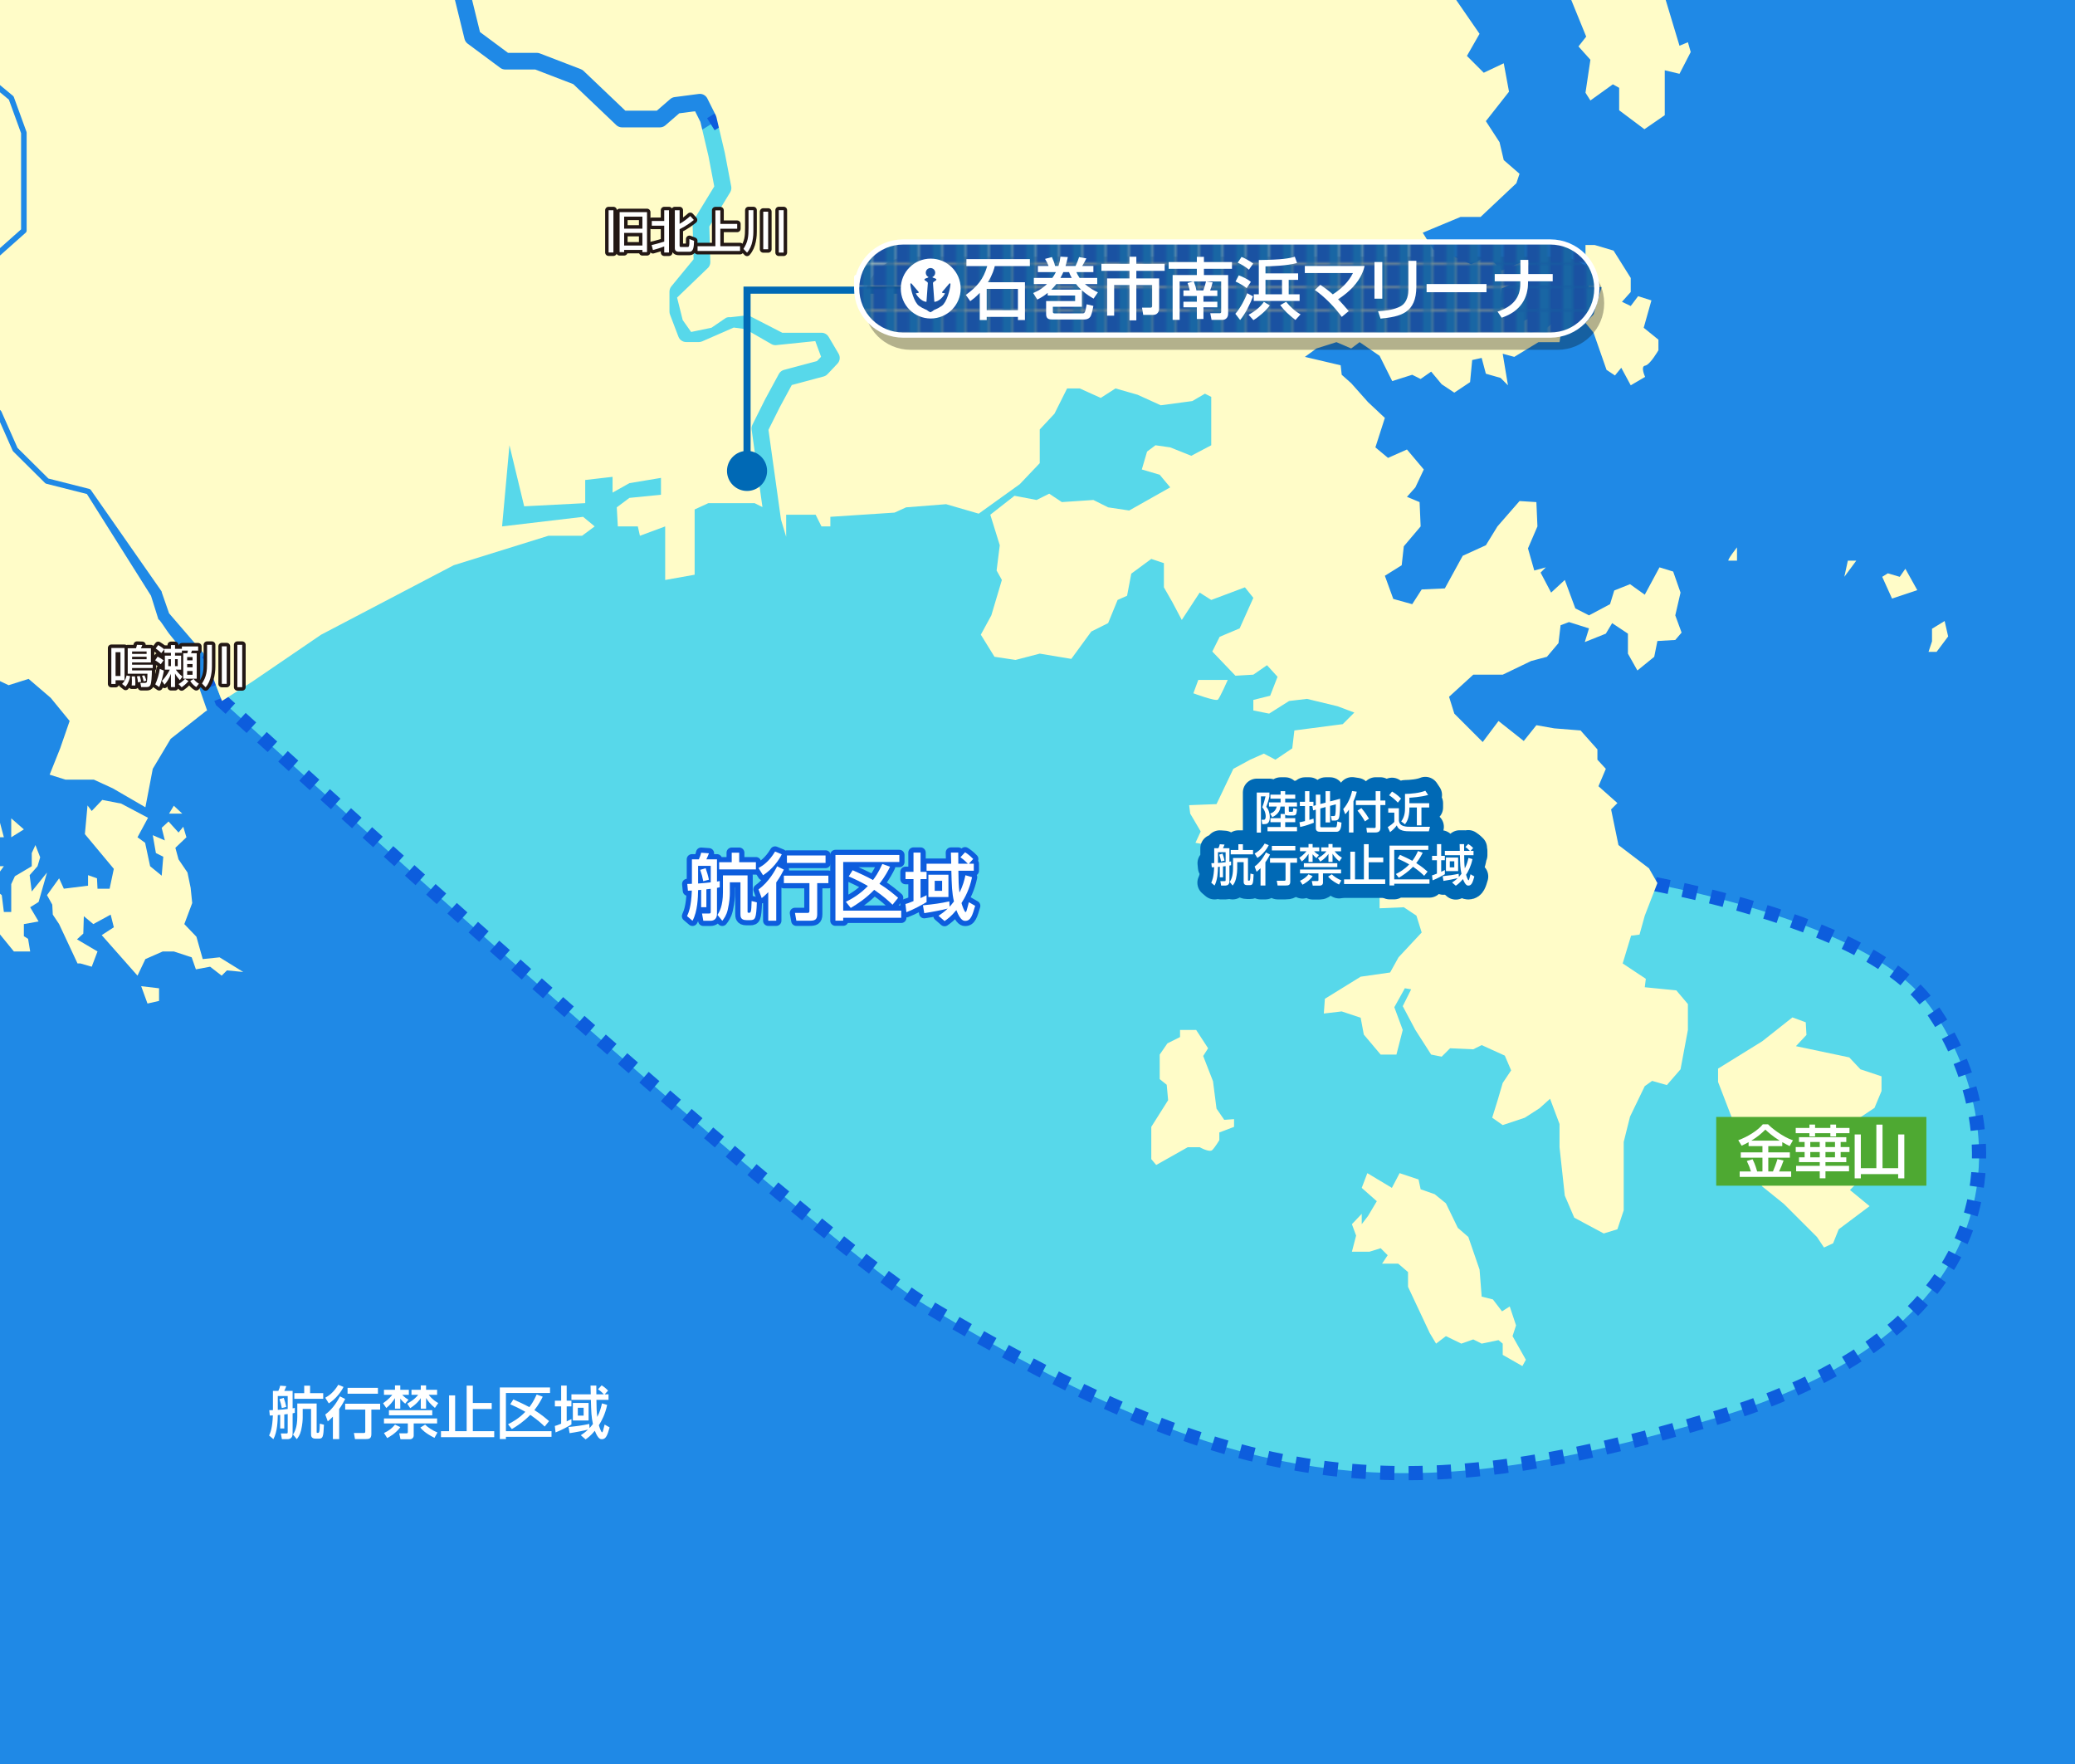 <?xml version="1.0" encoding="UTF-8"?>
<svg xmlns="http://www.w3.org/2000/svg" width="800" height="680" version="1.1" xmlns:xlink="http://www.w3.org/1999/xlink" viewBox="0 0 800 680">
  <!-- Generator: Adobe Illustrator 29.8.1, SVG Export Plug-In . SVG Version: 2.1.1 Build 2)  -->
  <defs>
    <style>
      .st0 {
        fill: #57d8ea;
        stroke-dasharray: 5.477;
        stroke-width: 5.477px;
      }

      .st0, .st1 {
        stroke: #0d5ddd;
      }

      .st2 {
        stroke: #231815;
        stroke-width: 2.664px;
      }

      .st2, .st3, .st4, .st5, .st1, .st6 {
        fill: none;
      }

      .st2, .st3, .st5, .st1 {
        stroke-linejoin: round;
      }

      .st7 {
        fill: #fff;
      }

      .st3 {
        stroke-width: 10.705px;
      }

      .st3, .st6 {
        stroke: #0069b5;
      }

      .st8 {
        fill: #1966a4;
      }

      .st9 {
        isolation: isolate;
      }

      .st5 {
        stroke: #fff;
        stroke-width: 2px;
      }

      .st1 {
        stroke-width: 4px;
      }

      .st10 {
        fill: #4ea932;
      }

      .st11 {
        fill: url(#_新規パターンスウォッチ_1);
      }

      .st12 {
        fill: #1f89e6;
      }

      .st13 {
        fill: #0069b5;
      }

      .st14 {
        fill: #1a52a2;
      }

      .st15 {
        mix-blend-mode: multiply;
        opacity: .3;
      }

      .st6 {
        stroke-width: 2.741px;
      }

      .st16 {
        fill: #fffcc8;
      }

      .st17 {
        clip-path: url(#clippath);
      }
    </style>
    <clipPath id="clippath">
      <rect class="st4" width="800" height="680"/>
    </clipPath>
    <pattern id="_新規パターンスウォッチ_1" data-name="新規パターンスウォッチ 1" x="0" y="0" width="8.528" height="8.528" patternTransform="translate(156.746 228.149)" patternUnits="userSpaceOnUse" viewBox="0 0 8.528 8.528">
      <g>
        <rect class="st4" width="8.528" height="8.528"/>
        <rect class="st14" x="0" width="8.528" height="8.528"/>
        <rect class="st8" x="4.768" width="3.76" height="8.528"/>
      </g>
    </pattern>
  </defs>
  <g class="st9">
    <g id="size">
      <g class="st17">
        <rect class="st12" x="-210.604" y="-21.042" width="1094.215" height="722.084"/>
        <path class="st0" d="M79.84,255.325L258.886,57.387l25.963-16.227,143.876,22.717,69.234,84.649,10.818,67.611,12.44,29.208,23.258,41.107,66.8,49.854s104.121,12.867,132.247,50.875c28.126,38.008,43.271,121.772-81.133,159.167-124.404,37.395-186.748,27.938-305.06-42.942-47.764-28.615-271.745-233.201-271.745-233.201l-5.743-14.88Z"/>
        <g>
          <polygon class="st16" points="-82.278 369.038 -80.656 372.656 -73.759 366.774 -82.278 369.038"/>
          <polygon class="st16" points="-55.099 352.778 -48.811 358.255 -44.349 356.429 -34.613 355.517 -24.674 364.543 -18.386 366.774 -24.471 359.776 -23.66 357.241 -35.627 352.778 -41.103 346.693 -48.811 345.679 -55.099 352.778"/>
          <polygon class="st16" points="-23.66 341.014 -18.386 356.227 -16.763 351.156 -13.112 349.533 -9.259 348.62 1.492 333.915 -.942 333.915 -11.084 343.651 -19.603 342.582 -23.66 341.014"/>
          <polygon class="st16" points="-11.084 316.674 -13.518 322.354 -11.084 328.844 -6.419 324.889 -8.244 316.674 -11.084 316.674"/>
          <polygon class="st16" points="39.421 308.358 35.365 312.618 33.742 310.488 32.728 321.542 43.884 334.929 42.261 342.582 37.596 342.582 37.393 338.58 33.945 337.363 33.945 341.42 24.615 342.582 22.789 338.58 18.124 345.071 20.152 348.722 20.355 352.576 22.789 356.227 29.888 371.397 31.004 371.397 35.365 372.656 37.596 366.774 29.685 362.109 32.119 359.878 32.322 353.184 35.973 356.227 42.667 352.576 43.884 357.444 39.218 360.486 53.011 376.104 56.054 369.715 62.747 366.774 67.007 366.774 73.903 369.038 75.526 373.67 81.002 372.656 85.464 376.104 87.493 374.076 93.78 374.684 84.653 369.038 78.162 369.715 75.728 361.095 71.063 356.227 74.106 348.113 73.497 342.231 72.28 336.349 68.832 331.278 67.615 326.816 71.875 322.759 70.658 318.703 68.832 320.934 64.978 316.674 62.341 319.108 63.558 323.976 58.893 321.948 60.11 328.844 62.95 330.264 62.341 337.566 57.879 333.915 55.952 324.889 53.011 322.759 57.068 315.254 46.723 309.778 39.421 308.358"/>
          <polygon class="st16" points="54.431 380.161 56.865 386.854 61.327 385.84 61.327 380.972 54.431 380.161"/>
          <polygon class="st16" points="67.007 310.589 65.181 313.632 70.252 313.632 67.007 310.589"/>
          <polygon class="st16" points="-.131 316.674 -2.362 322.759 1.492 322.759 -.131 316.674"/>
          <polygon class="st16" points="4.331 315.457 4.331 322.759 9.199 319.717 4.331 315.457"/>
          <polygon class="st16" points="13.662 325.763 12.242 328.844 12.242 333.915 5.751 337.769 4.331 340.811 4.331 351.561 1.492 351.561 .68 345.071 -2.362 342.582 -6.419 349.33 -6.419 356.227 -.435 359.675 5.345 366.774 11.633 366.774 10.822 361.906 9.199 360.892 9.199 356.227 14.879 355.212 11.633 349.736 14.879 347.708 18.124 336.349 12.242 343.651 11.43 337.363 14.473 333.915 15.487 330.467 13.662 325.763"/>
          <polygon class="st16" points="605.595 -.488 611.545 14.116 608.57 17.902 613.167 23.04 611.274 35.751 613.167 38.726 621.821 32.506 624.255 33.858 624.255 37.644 624.255 42.512 633.991 49.814 641.834 44.405 641.834 27.097 647.514 28.449 651.841 20.065 650.759 16.279 647.514 17.631 641.564 -2.111 605.595 -.488"/>
          <path class="st16" d="M611.274,94.437v4.868l2.434,2.975-1.217,8.384h5.003l-3.11,10.547-3.11,3.245,3.11,3.786,5.003,14.334,3.245,2.164,2.434-2.975,3.651,6.761,5.544-3.245s-1.893-4.057,0-4.327,5.138-5.95,5.138-5.95v-4.057l-5.679-4.598,2.975-10.547-5.138-1.623-2.84,3.786-3.381-1.623,3.381-3.786v-5.409l-6.626-10.547-7.302-2.164h-3.516Z"/>
          <path class="st16" d="M669.69,210.998s-4.057,5.138-3.245,5.138h3.245v-5.138Z"/>
          <polygon class="st16" points="712.42 216.137 711.068 222.357 715.665 216.137 712.42 216.137"/>
          <polygon class="st16" points="727.835 221.005 725.672 222.357 729.458 230.741 739.194 227.495 734.596 219.247 732.433 222.357 727.835 221.005"/>
          <polygon class="st16" points="749.741 239.395 744.873 242.37 744.873 247.238 743.521 251.295 746.631 251.295 751.093 245.345 749.741 239.395"/>
          <path class="st16" d="M461.989,262.112l-1.893,5.138s8.654,3.245,9.466,2.434,3.786-7.572,3.786-7.572h-11.359Z"/>
          <path class="st16" d="M461.178,397.037h-6.22v2.731l-4.868,2.434-2.975,4.327v9.466l2.704,2.164.541,5.95-6.491,10.277v12.44l1.893,2.26,12.17-6.858h4.598s3.786,2.164,4.868,1.082,2.704-3.786,2.704-3.786v-2.975l5.679-2.164v-2.975l-3.786.27-2.975-4.327-1.352-10.547-3.786-9.736,1.893-2.975-4.598-7.059Z"/>
          <polygon class="st16" points="536.632 457.913 527.166 452.234 525.003 457.913 530.817 463.052 527.437 468.731 525.003 471.909 525.003 467.92 521.216 471.909 522.839 476.304 521.216 482.524 527.978 482.524 532.305 481.172 535.009 483.876 532.846 487.121 539.066 487.121 542.852 490.367 542.852 496.046 551.236 513.895 553.67 517.952 557.456 515.059 563.406 517.952 568.003 516.329 571.248 517.952 577.739 516.6 579.362 517.952 579.362 522.279 586.934 526.606 588.286 524.172 583.148 515.059 584.5 510.92 582.066 503.618 579.091 505.511 575.576 500.914 571.248 499.832 570.437 489.42 566.11 476.844 562.053 473.329 557.456 463.863 553.129 460.347 547.72 458.454 546.909 454.668 539.607 452.234 536.632 457.913"/>
          <polygon class="st16" points="679.426 401.391 662.388 411.938 662.388 417.076 667.797 431.139 668.338 445.203 674.287 449.085 679.426 457.372 687.81 464.134 700.52 476.844 703.225 480.901 706.741 479.278 708.904 473.87 720.804 464.945 713.231 458.725 715.124 456.832 709.716 443.85 714.043 441.146 715.395 431.951 722.697 427.083 725.401 420.592 725.401 414.913 717.288 412.208 712.961 407.611 692.407 403.284 696.464 398.957 696.193 394.089 691.055 392.196 679.426 401.391"/>
          <path class="st16" d="M646.297,381.784l-12.17-1.217.406-3.245-8.925-5.924,3.245-10.708,3.245-.406,2.028-7.302,4.868-12.576-3.245-5.679-11.764-8.963-2.84-13.754,2.434-2.434-7.302-6.491,2.84-6.707-3.245-3.523v-3.968l-6.491-7.302-10.142-.811-6.896-1.217-4.868,6.085-9.736-7.708-6.085,8.113-10.953-10.953-2.028-6.491,9.33-8.519h11.359l10.953-5.274,6.085-1.623,4.462-5.274.811-6.896,3.245-1.217,7.708,2.434-1.623,5.274,8.113-3.245,2.434-4.057,6.085,4.057v7.708l3.651,6.491,6.491-5.274,1.217-6.085,6.896-.406,2.434-2.84-2.434-6.645,2.028-8.771-2.84-8.113-5.274-1.623-5.679,10.547-5.679-4.057-6.085,2.434-1.623,5.274-8.113,4.308-5.274-2.686-4.057-10.953-5.274,4.868-4.057-7.708,2.028-2.028-4.462,1.217-2.434-8.519,3.651-8.479-.406-9.37-6.491-.406-8.519,9.776-4.462,7.262-8.925,4.057-6.896,12.576-8.925.406-3.651,5.679-7.302-2.028-3.245-8.925,6.491-4.057.811-7.302,6.491-7.668-.406-9.37-4.868-2.028,3.245-3.651,3.245-6.896-6.491-7.708-7.302,3.245-4.868-4.057,3.651-11.359-6.491-6.085-6.491-7.302-3.651-3.245-.406-3.651-13.793-3.245,4.462-3.245,7.708-2.434,5.679,2.434,3.245-2.434,7.708,5.274,4.868,9.736,7.708-2.434,3.245,1.623,4.057-2.84,4.057,4.868,4.868,3.245,6.085-4.057.811-8.519,3.651-.811,1.623,6.085,5.679,1.623,2.84,2.84-2.028-12.17,4.462,1.217,9.33-5.679h8.113l.811-5.274,2.84-3.651h-4.462l-5.274,4.462-5.274.811-.811-5.274-4.462,2.028-2.434-6.491h-4.462l1.217-7.302,11.359-4.868-3.651-5.274-7.708,3.245-5.274-5.679-6.491,3.245-7.302-3.245-7.302-2.434-4.057-6.491,14.604-6.085h7.708l13.793-12.981,1.217-3.651-6.085-5.274-1.623-6.896-5.274-8.113,8.925-11.359-2.028-10.953-7.708,3.651-6.491-6.491,4.868-8.519-11.764-17.038H181.034l4.024,16.365,10.794,8.009h11.109c.394,0,.785.072,1.153.214l15.821,6.085c.394.152.756.379,1.062.671l16.108,15.34h12.121l5.18-4.489c.477-.412,1.063-.675,1.688-.757l9.33-1.217c1.36-.179,2.676.526,3.288,1.748l3.245,6.49c.111.223.197.458.253.701l3.245,13.793,2.464,12.935c.148.782.001,1.592-.413,2.272l-8.025,13.163.379,13.654c.021.774-.237,1.529-.729,2.127l-12.083,11.619,2.163,8.654,3.245,4.598,7.843-1.623,5.591-3.815c.535-.236,1.128-.322,1.711-.241l6.549-.741c.46.062.901.222,1.294.47l12.155,6.254h15.11c1.135,0,2.187.6,2.765,1.578l3.836,6.491c.729,1.234.552,2.8-.432,3.841l-3.836,4.056c-.408.431-.927.741-1.501.895l-12.274,3.294-4.616,8.521-4.374,8.75,4.832,34.601,1.992,6.638v-8.519h11.359l2.249,4.502h3.43v-3.691l24.746-1.623,4.462-2.028,15.415-1.217,12.576,3.651,15.821-11.359,7.708-8.113v-12.981l5.679-6.085,4.868-9.736h4.868l8.113,3.651,5.679-3.651,8.519,2.434,8.925,4.057,12.17-1.623,4.868-2.84,2.434,1.217v18.661l-7.708,4.057-8.113-3.245-5.679-.811-3.245,2.434-2.028,6.896,6.896,2.028,4.057,4.868-15.821,8.925-8.113-1.217-5.679-2.84-12.17.811-4.868-3.245-4.868,2.434-8.519-1.623-9.33,7.302,3.651,11.764-1.217,9.736,2.028,3.651-4.057,13.639-4.057,7.456,5.274,8.519,8.113,1.217,9.33-2.434,12.17,2.028,7.708-10.547,6.491-3.245,3.651-8.925,3.651-1.623,1.623-8.519,7.708-5.679,4.868,1.623v9.33l3.245,5.679,3.651,6.896,6.896-10.547,4.462,2.84,12.981-4.868,3.245,4.057-5.274,11.764-7.708,3.245-2.84,5.679,8.925,9.33,6.896-.406,5.274-3.651,4.057,4.462-2.84,7.302-6.491,1.623v4.057l6.085,1.217,7.708-4.868,6.896-.811,11.764,2.84,6.491,2.434-4.462,4.462-18.661,2.434-.811,6.896-6.491,4.374-4.462-2.346-5.274,2.346-6.491,3.523-6.491,13.603-10.547.406.406,3.245,4.057,6.896-2.028,4.361,4.868.874,5.274,4.095,10.142-4.095,2.028,6.529-2.84,4.462,14.604-.811,3.651-11.055,1.623-8.012,6.085-2.84,1.217,7.302,2.84,7.708-.811,8.925,4.868.406,7.708-13.489v-6.389l6.491.406v9.736l3.245,6.896v14.604l9.33-.406,4.868,3.245,2.028,6.491-8.925,9.566-3.245,5.849-11.359,1.623-13.793,8.519-.406,5.679,6.896-.811,7.302,2.434,1.217,6.491,6.491,7.708h6.085l2.434-9.493-3.245-8.762,4.057-7.302,2.434.406-3.245,6.491,4.868,9.168,6.085,9.493,4.057.811,3.245-3.245,8.925.406,3.245-1.623,8.925,4.057,2.434,5.679-3.245,4.868-2.028,6.896-2.028,6.491,4.057,2.84,8.519-2.84,5.679-3.651,4.057-3.651,3.651,9.736v8.925l2.028,18.661,3.651,8.519,11.359,6.085,5.274-1.623,2.434-7.302v-26.368l2.434-9.736,5.679-11.764,2.84-2.028,5.679,1.623,5.274-6.085,2.84-15.172v-9.979l-4.462-5.274Z"/>
          <path class="st16" d="M72.821,253.729l-7.64-9.466c-.286-.201-4.59-7.05-3.989-5.138l-2.975-9.466-24.719-39.221-15.636-3.958c-.186-.047-.355-.143-.491-.278l-12.272-12.17c-.095-.094-.171-.205-.225-.326l-6.205-14.012-9.386-9.186c-.206-.202-.322-.478-.322-.765v-7.044l-11.748-22.891c-.164-.321-.157-.703.02-1.016l6.187-10.953c.116-.204.295-.365.511-.457l5.52-2.366,18.678-16.603v-37.058l-4.705-12.936-10.526-8.74c-.086-.071-.161-.156-.221-.251l-10.346-16.316-8.975-3.088c-.159-.054-.303-.146-.42-.267l-13.348-13.762h-188.716l-2.028,580.913,55.576-45.029,23.123-40.161,15.821-4.057-53.142-11.764.811-3.989,11.764-1.69,30.831,7.302,5.679-24.34h4.057l-3.245,12.981,16.632,5.747,5.274-4.936v-3.651l30.83-10.142,4.868-15.821,10.953-6.896h7.302l5.679,3.245,7.302-6.085,3.245-10.953-7.302-2.84-.811-4.462h-2.434l-4.462-12.332-1.623-11.196-6.085-5.274-9.736-2.028h-4.868l-2.434,3.651-3.245,5.274-2.84,6.085-3.651.406-2.028-2.84-6.085,2.84-4.868-.811-.406,8.925-4.462-5.03-9.736,7.059-5.274,3.245-.811,13.387-2.028-16.632s10.953-9.736,11.764-10.953,4.868-9.736,4.868-9.736l-4.868-.406-4.057,3.651v-5.274h-3.245l-2.434,3.651v-4.057l-14.604,1.217,7.708-7.708h7.708l4.462-3.084,5.679,3.49,14.198-16.632-6.896-15.673-2.028,4.72-5.679,5.679h-5.274l1.217-8.113h-4.462l2.84-14.604,5.274-4.501,4.057-2.801,5.274,5.679,3.651-2.878,6.491,4.095,2.84-4.97-3.245-4.361h5.274l2.028-4.462,7.708,3.651-.406-7.302h-3.651l2.84-7.302-3.651-16.632.811-4.868,12.17-4.057,6.085-12.576,12.981-2.434.811-3.651,8.925-3.245,4.462,6.896,10.547.406,2.434,6.491,7.302,5.274v8.113l4.868-3.651v-9.736l4.462-2.84,6.085,4.462v-2.84l-4.868-7.302-7.302-2.84v-9.33l12.17,8.519,5.274,1.217,7.708,3.651,7.708-2.434,8.519,7.302,7.302,8.925-3.651,10.547-4.057,10.142,6.085,1.919h10.953l7.302,3.355,12.576,7.302,2.84-14.82,6.896-11.548,13.387-10.547.663-.422-7.018-20.132Z"/>
          <path class="st16" d="M314.327,131.488l-15.319,1.58c-.608,0-1.204-.172-1.719-.499l-9.912-5.7-4.497-.6-12.159,5.32c-.406.178-.844.27-1.287.27h-4.869c-1.333,0-2.527-.823-3.001-2.069l-3.245-8.519c-.139-.365-.21-.752-.21-1.143v-7.708c0-.743.258-1.464.73-2.039l8.568-10.431-.372-13.403c-.017-.62.145-1.231.468-1.76l7.875-12.918-2.204-11.584-3.13-13.292-2.055-4.111-6.107.797-5.355,4.641c-.584.506-1.331.784-2.103.784h-14.603c-.825,0-1.617-.317-2.215-.885l-16.574-15.785-14.666-5.641h-11.574c-.689,0-1.36-.222-1.913-.632l-12.575-9.33c-.601-.445-1.027-1.086-1.205-1.812l-4.678-19.022H-37.43l11.724,12.087,9.088,3.128c.23.078.425.233.556.439L-5.606,28.139l10.62,8.817c.146.121.257.279.322.458l4.869,13.387c.043.117.065.241.065.366v37.727c0,.305-.131.597-.36.8l-19.168,17.038c-.086.076-.184.139-.29.184l-5.347,2.292-5.725,10.135,11.603,22.609c.077.152.118.319.118.489v6.852L.314,158.308c.097.095.176.208.23.331l6.206,14.015,11.921,11.822,15.74,3.984c.25.064.468.214.616.425l27.18,38.944c.125.18.192.393.192.613l2.783,7.978,12.987,15.079c.175.122.308.293.385.491l7.03,18.215,11.443-7.282,26.774-18.255,51.114-26.774,36.51-11.359h12.981l4.868-3.611-4.462-3.691-31.236,3.691,2.84-31.276,5.679,23.529,23.529-1.217v-8.925l10.547-1.217v6.085l6.491-3.651,12.17-2.028v6.491l-12.17,1.217-4.868,3.651.406,7.342h7.708l.811,3.611,9.736-3.611v20.649l11.359-2.028v-25.151l5.274-2.434h17.849l3.019,1.51-4.171-29.867c-.09-.644.017-1.299.307-1.881l4.869-9.736,5.322-9.829c.419-.776,1.14-1.343,1.992-1.572l12.731-3.416,1.549-1.638-2.225-6.042Z"/>
        </g>
        <g>
          <path class="st7" d="M108.02,545.408c-.132.021-.771.088-.924.088-.044,2.2-.132,6.402-1.694,9.285l-1.65-1.408c.484-1.101,1.254-2.751,1.453-7.745-.264.021-.792.044-1.188.044l-.198-2.047c.946-.021,1.056-.021,1.408-.044v-7.415h2.09c.264-.527.616-1.474.704-2.002l2.354.176c-.176.484-.308.881-.77,1.826h3.212v6.733c.198-.022.616-.11.836-.154v1.893c-.264.065-.594.132-.836.176v7.877c0,1.629-1.056,2.091-1.936,2.091h-2.201l-.396-2.2h2.002c.55,0,.638-.022.638-.616v-6.865c-.704.088-1.012.132-1.32.154v5.412h-1.584v-5.258ZM110.925,538.146h-3.829v5.347c1.012-.065,2.596-.198,3.829-.352v-4.995ZM109.384,538.851c.396,1.122.749,2.288.99,3.477l-1.716.462c-.286-1.496-.44-1.98-.924-3.433l1.65-.506ZM114.621,541.029h7.459v10.936c0,.242,0,.396.374.396.286,0,.462,0,.594-.352.176-.506.198-1.364.264-3.213l1.584.418c-.198,4.775-.418,5.369-2.002,5.369h-1.167c-1.782,0-1.804-1.078-1.804-1.87v-9.594h-3.212v3.278c0,.814-.066,2.553-.638,5.039-.396,1.716-1.166,2.729-1.65,3.345l-1.452-1.782c.55-.88,1.65-2.663,1.65-6.865v-5.104ZM117.284,534.164h2.266v2.883h5.061v2.178h-11.134v-2.178h3.807v-2.883Z"/>
          <path class="st7" d="M132.44,534.648c-.814,1.716-2.86,4.576-5.677,6.337l-1.364-2.179c1.32-.748,3.168-1.914,5.017-4.994l2.024.836ZM133.079,539.291c-.44.858-1.122,2.2-2.31,3.872v11.596h-2.42v-8.647c-.858.902-1.386,1.32-1.98,1.805l-.968-2.641c3.213-2.288,5.083-5.896,5.655-6.997l2.024,1.013ZM146.566,541.117v2.267h-3.388v9.417c0,1.76-.814,1.958-2.354,1.958h-3.96l-.418-2.354h3.674c.484,0,.704-.065.704-.594v-8.427h-7.745v-2.267h13.488ZM145.708,535v2.267h-11.706v-2.267h11.706Z"/>
          <path class="st7" d="M147.685,540.941c2.223-1.541,3.301-2.927,3.564-3.257h-3.212v-1.937h4.247v-1.694h2.046v1.694h3.3v1.937h-2.552c1.056,1.101,1.738,1.496,2.42,1.87l-1.276,1.54c-.396-.33-1.056-.857-1.892-1.936v3.851h-2.046v-4.049c-.968,1.496-2.024,2.772-3.344,3.807l-1.254-1.826ZM168.522,546.794v1.914h-9.021v4.643c0,.969-.748,1.475-1.562,1.475h-3.542l-.484-2.288h2.816c.198,0,.506-.044.506-.463v-3.366h-9.197v-1.914h20.485ZM154.352,550.139c-1.65,2.288-4.004,3.63-5.061,4.225l-1.254-1.959c1.893-.857,3.234-1.936,4.247-3.234l2.068.969ZM166.652,543.625v1.959h-16.7v-1.959h16.7ZM156.993,541.073c.836-.462,2.64-1.408,4.247-3.389h-2.597v-1.937h3.586v-1.694h2.046v1.694h4.247v1.937h-3.234c1.541,1.958,2.794,2.662,3.675,3.169l-1.276,1.87c-1.848-1.452-2.816-2.86-3.411-3.829v4.115h-2.046v-4.049c-.33.572-1.496,2.2-4.07,3.872l-1.166-1.76ZM167.511,554.275c-3.719-1.871-4.863-3.257-5.457-3.961l1.848-1.145c.792.858,2.772,2.245,4.753,3.037l-1.144,2.068Z"/>
          <path class="st7" d="M182.293,534.143v6.688h7.283v2.332h-7.283v8.537h8.251v2.311h-20.529v-2.311h3.125v-13.796h2.333v13.796h4.444v-17.558h2.376Z"/>
          <path class="st7" d="M192.698,534.846h19.363v2.135h-17.008v14.72h17.581v2.179h-17.581v.858h-2.354v-19.892ZM195.866,549.038c1.628-.813,4.269-2.267,6.667-4.797-2.311-1.342-4.247-2.222-5.809-2.904l1.188-1.87c1.782.792,4.159,1.849,6.161,2.971.638-.814,1.562-2.068,2.838-4.863l2.333.837c-.484,1.012-1.474,2.926-3.212,5.17,2.794,1.738,4.533,3.279,5.655,4.247l-1.694,2.09c-1.034-.99-2.464-2.398-5.545-4.51-2.486,2.574-4.995,4.225-7.107,5.479l-1.474-1.849Z"/>
          <path class="st7" d="M213.906,549.698c.462-.132.924-.242,2.442-.88v-6.667h-2.42v-2.2h2.42v-5.831h2.134v5.831h1.826v2.2h-1.826v5.765c1.078-.506,1.188-.55,1.826-.88v2.09c-1.232.748-3.982,2.267-6.117,3.059l-.286-2.486ZM227.284,550.513c.308-.33.66-.727,1.32-1.585-.616-2.684-.66-4.708-.792-9.307h-7.503v-2.135h7.459c-.022-1.122-.066-2.75-.088-3.366h2.222c0,.242.022,2.2.022,3.366h2.883c-1.101-1.144-1.761-1.606-2.245-1.936l1.408-1.519c.44.286,1.298.813,2.464,2.024l-1.298,1.43h1.475v2.135h-4.665c.044,3.08.044,4.334.33,6.601,1.056-2.024,1.497-3.807,1.804-5.236l2.002.594c-.726,3.543-2.112,6.139-3.19,7.833.132.572.88,2.729,1.232,2.729.176,0,.264-.33.33-.506.11-.309.528-1.958.66-2.486l1.915,1.1c-.814,2.795-1.32,4.555-2.971,4.555-.484,0-1.474,0-2.728-3.256-1.562,1.914-2.75,2.75-3.564,3.322l-1.849-1.606c.792-.528,1.628-1.056,2.794-2.178-1.298.352-4.841,1.056-7.107,1.386l-.396-2.376c3.234-.33,5.303-.595,7.987-1.188l.088,1.606ZM226.932,540.831v6.755h-6.073v-6.755h6.073ZM222.773,542.68v3.036h2.244v-3.036h-2.244Z"/>
        </g>
        <g>
          <g>
            <path class="st1" d="M270.322,343.02c-.168.028-.979.112-1.176.112-.056,2.8-.168,8.148-2.156,11.816l-2.1-1.792c.616-1.4,1.596-3.5,1.848-9.856-.336.028-1.008.056-1.512.056l-.252-2.604c1.204-.028,1.344-.028,1.792-.056v-9.436h2.66c.336-.672.783-1.876.896-2.548l2.996.224c-.224.616-.392,1.12-.979,2.324h4.088v8.568c.252-.028.783-.14,1.063-.196v2.408c-.336.084-.756.168-1.063.224v10.024c0,2.072-1.345,2.66-2.465,2.66h-2.8l-.504-2.8h2.548c.7,0,.812-.028.812-.784v-8.736c-.896.112-1.288.168-1.68.196v6.888h-2.017v-6.692ZM274.018,333.781h-4.872v6.804c1.288-.084,3.304-.252,4.872-.448v-6.356ZM272.058,334.677c.504,1.428.952,2.912,1.26,4.424l-2.184.588c-.364-1.904-.561-2.52-1.177-4.368l2.101-.644ZM278.722,337.449h9.491v13.916c0,.308,0,.504.477.504.364,0,.588,0,.756-.448.224-.644.252-1.736.336-4.088l2.016.532c-.252,6.076-.531,6.832-2.548,6.832h-1.483c-2.269,0-2.296-1.372-2.296-2.38v-12.208h-4.088v4.172c0,1.036-.085,3.248-.812,6.412-.504,2.184-1.484,3.472-2.1,4.256l-1.849-2.268c.7-1.12,2.101-3.388,2.101-8.736v-6.496ZM282.11,328.713h2.884v3.668h6.44v2.772h-14.168v-2.772h4.844v-3.668Z"/>
            <path class="st1" d="M301.402,329.329c-1.036,2.184-3.64,5.824-7.224,8.064l-1.736-2.772c1.68-.952,4.032-2.436,6.384-6.356l2.576,1.064ZM302.214,335.237c-.561,1.092-1.429,2.8-2.94,4.928v14.756h-3.08v-11.004c-1.092,1.148-1.764,1.68-2.52,2.296l-1.232-3.36c4.088-2.912,6.468-7.504,7.196-8.904l2.576,1.288ZM319.377,337.561v2.884h-4.312v11.984c0,2.24-1.036,2.492-2.996,2.492h-5.04l-.532-2.996h4.677c.615,0,.896-.084.896-.756v-10.724h-9.855v-2.884h17.163ZM318.286,329.777v2.884h-14.896v-2.884h14.896Z"/>
            <path class="st1" d="M322.094,329.581h24.64v2.716h-21.644v18.732h22.371v2.772h-22.371v1.092h-2.996v-25.312ZM326.125,347.641c2.072-1.036,5.433-2.884,8.484-6.104-2.94-1.708-5.404-2.828-7.392-3.696l1.512-2.38c2.268,1.008,5.292,2.352,7.84,3.78.812-1.036,1.988-2.632,3.612-6.188l2.968,1.064c-.616,1.288-1.876,3.724-4.088,6.58,3.556,2.212,5.768,4.172,7.196,5.404l-2.156,2.66c-1.316-1.26-3.136-3.052-7.057-5.74-3.163,3.276-6.355,5.376-9.044,6.972l-1.876-2.352Z"/>
            <path class="st1" d="M349.085,348.481c.589-.168,1.177-.308,3.108-1.12v-8.484h-3.08v-2.8h3.08v-7.42h2.716v7.42h2.324v2.8h-2.324v7.336c1.372-.644,1.513-.7,2.324-1.12v2.66c-1.568.952-5.068,2.884-7.784,3.892l-.364-3.164ZM366.11,349.517c.392-.42.84-.924,1.68-2.016-.784-3.416-.84-5.992-1.008-11.844h-9.548v-2.716h9.492c-.028-1.428-.084-3.5-.112-4.284h2.828c0,.308.028,2.8.028,4.284h3.668c-1.4-1.456-2.24-2.044-2.856-2.464l1.792-1.932c.561.364,1.652,1.036,3.136,2.576l-1.651,1.82h1.876v2.716h-5.937c.057,3.92.057,5.516.42,8.4,1.345-2.576,1.904-4.844,2.296-6.664l2.549.756c-.925,4.508-2.688,7.812-4.061,9.968.168.728,1.12,3.472,1.568,3.472.224,0,.336-.42.42-.644.14-.392.672-2.492.84-3.164l2.436,1.4c-1.035,3.556-1.68,5.796-3.779,5.796-.616,0-1.876,0-3.473-4.144-1.987,2.436-3.5,3.5-4.535,4.228l-2.353-2.044c1.008-.672,2.072-1.344,3.557-2.772-1.652.448-6.16,1.344-9.044,1.764l-.505-3.024c4.116-.42,6.748-.756,10.164-1.512l.112,2.044ZM365.662,337.197v8.596h-7.728v-8.596h7.728ZM360.37,339.549v3.864h2.856v-3.864h-2.856Z"/>
          </g>
          <g>
            <path class="st7" d="M270.322,343.02c-.168.028-.979.112-1.176.112-.056,2.8-.168,8.148-2.156,11.816l-2.1-1.792c.616-1.4,1.596-3.5,1.848-9.856-.336.028-1.008.056-1.512.056l-.252-2.604c1.204-.028,1.344-.028,1.792-.056v-9.436h2.66c.336-.672.783-1.876.896-2.548l2.996.224c-.224.616-.392,1.12-.979,2.324h4.088v8.568c.252-.028.783-.14,1.063-.196v2.408c-.336.084-.756.168-1.063.224v10.024c0,2.072-1.345,2.66-2.465,2.66h-2.8l-.504-2.8h2.548c.7,0,.812-.028.812-.784v-8.736c-.896.112-1.288.168-1.68.196v6.888h-2.017v-6.692ZM274.018,333.781h-4.872v6.804c1.288-.084,3.304-.252,4.872-.448v-6.356ZM272.058,334.677c.504,1.428.952,2.912,1.26,4.424l-2.184.588c-.364-1.904-.561-2.52-1.177-4.368l2.101-.644ZM278.722,337.449h9.491v13.916c0,.308,0,.504.477.504.364,0,.588,0,.756-.448.224-.644.252-1.736.336-4.088l2.016.532c-.252,6.076-.531,6.832-2.548,6.832h-1.483c-2.269,0-2.296-1.372-2.296-2.38v-12.208h-4.088v4.172c0,1.036-.085,3.248-.812,6.412-.504,2.184-1.484,3.472-2.1,4.256l-1.849-2.268c.7-1.12,2.101-3.388,2.101-8.736v-6.496ZM282.11,328.713h2.884v3.668h6.44v2.772h-14.168v-2.772h4.844v-3.668Z"/>
            <path class="st7" d="M301.402,329.329c-1.036,2.184-3.64,5.824-7.224,8.064l-1.736-2.772c1.68-.952,4.032-2.436,6.384-6.356l2.576,1.064ZM302.214,335.237c-.561,1.092-1.429,2.8-2.94,4.928v14.756h-3.08v-11.004c-1.092,1.148-1.764,1.68-2.52,2.296l-1.232-3.36c4.088-2.912,6.468-7.504,7.196-8.904l2.576,1.288ZM319.377,337.561v2.884h-4.312v11.984c0,2.24-1.036,2.492-2.996,2.492h-5.04l-.532-2.996h4.677c.615,0,.896-.084.896-.756v-10.724h-9.855v-2.884h17.163ZM318.286,329.777v2.884h-14.896v-2.884h14.896Z"/>
            <path class="st7" d="M322.094,329.581h24.64v2.716h-21.644v18.732h22.371v2.772h-22.371v1.092h-2.996v-25.312ZM326.125,347.641c2.072-1.036,5.433-2.884,8.484-6.104-2.94-1.708-5.404-2.828-7.392-3.696l1.512-2.38c2.268,1.008,5.292,2.352,7.84,3.78.812-1.036,1.988-2.632,3.612-6.188l2.968,1.064c-.616,1.288-1.876,3.724-4.088,6.58,3.556,2.212,5.768,4.172,7.196,5.404l-2.156,2.66c-1.316-1.26-3.136-3.052-7.057-5.74-3.163,3.276-6.355,5.376-9.044,6.972l-1.876-2.352Z"/>
            <path class="st7" d="M349.085,348.481c.589-.168,1.177-.308,3.108-1.12v-8.484h-3.08v-2.8h3.08v-7.42h2.716v7.42h2.324v2.8h-2.324v7.336c1.372-.644,1.513-.7,2.324-1.12v2.66c-1.568.952-5.068,2.884-7.784,3.892l-.364-3.164ZM366.11,349.517c.392-.42.84-.924,1.68-2.016-.784-3.416-.84-5.992-1.008-11.844h-9.548v-2.716h9.492c-.028-1.428-.084-3.5-.112-4.284h2.828c0,.308.028,2.8.028,4.284h3.668c-1.4-1.456-2.24-2.044-2.856-2.464l1.792-1.932c.561.364,1.652,1.036,3.136,2.576l-1.651,1.82h1.876v2.716h-5.937c.057,3.92.057,5.516.42,8.4,1.345-2.576,1.904-4.844,2.296-6.664l2.549.756c-.925,4.508-2.688,7.812-4.061,9.968.168.728,1.12,3.472,1.568,3.472.224,0,.336-.42.42-.644.14-.392.672-2.492.84-3.164l2.436,1.4c-1.035,3.556-1.68,5.796-3.779,5.796-.616,0-1.876,0-3.473-4.144-1.987,2.436-3.5,3.5-4.535,4.228l-2.353-2.044c1.008-.672,2.072-1.344,3.557-2.772-1.652.448-6.16,1.344-9.044,1.764l-.505-3.024c4.116-.42,6.748-.756,10.164-1.512l.112,2.044ZM365.662,337.197v8.596h-7.728v-8.596h7.728ZM360.37,339.549v3.864h2.856v-3.864h-2.856Z"/>
          </g>
        </g>
        <g>
          <rect class="st10" x="661.671" y="430.565" width="81.03" height="26.506"/>
          <g>
            <path class="st7" d="M674.157,440.287c-1.145.638-1.937,1.012-2.685,1.363l-1.298-2.112c3.521-1.254,7.503-3.718,9.483-6.139h2.002c.968,1.122,5.589,4.863,9.594,6.184l-1.276,2.222c-.616-.308-1.276-.638-2.839-1.518v1.518h-5.391v2.421h8.317v2.046h-8.317v5.303h1.805c.352-.792,1.276-3.19,1.738-4.753l2.354.551c-.749,2.068-.925,2.486-1.738,4.202h4.664v2.091h-19.847v-2.091h4.335c-.44-1.475-.748-2.244-1.585-4.026l2.223-.683c.99,1.915,1.65,4.291,1.761,4.709h2.046v-5.303h-8.361v-2.046h8.361v-2.421h-5.347v-1.518ZM686.127,439.692c-2.86-1.76-4.665-3.454-5.501-4.246-1.65,1.628-3.103,2.86-5.413,4.246h10.914Z"/>
            <path class="st7" d="M697.609,433.51h2.179v1.298h5.896v-1.298h2.2v1.298h5.171v2.024h-5.171v1.254h-2.2v-1.254h-5.896v1.254h-2.179v-1.254h-5.281v-2.024h5.281v-1.298ZM712.88,451.53h-9.088v2.685h-2.2v-2.685h-9.109v-2.112h9.109v-1.431h-8.009v-1.848h2.178v-2.047h-3.433v-1.914h3.433v-1.958h-2.178v-1.849h18.24v1.849h-2.178v1.958h3.41v1.914h-3.41v2.047h2.178v1.848h-8.031v1.431h9.088v2.112ZM697.939,440.221v1.958h3.652v-1.958h-3.652ZM697.939,444.093v2.047h3.652v-2.047h-3.652ZM703.792,440.221v1.958h3.675v-1.958h-3.675ZM703.792,444.093v2.047h3.675v-2.047h-3.675Z"/>
            <path class="st7" d="M717.431,437.316v13.004h5.985v-16.789h2.376v16.789h6.029v-13.004h2.376v16.92h-2.376v-1.628h-14.391v1.628h-2.376v-16.92h2.376Z"/>
          </g>
        </g>
        <g>
          <g>
            <path class="st2" d="M42.925,249.783h5.092v12.452h-3.464v1.42h-1.628v-13.872ZM44.553,251.411v9.179h1.888v-9.179h-1.888ZM50.182,260.659c-.225,1.351-.71,2.702-1.749,4.07l-1.369-1.074c1.334-1.351,1.628-2.753,1.732-3.256l1.386.26ZM58.893,257.507h-7.967v.935h7.638c-.018,2.321-.208,4.867-.572,5.629-.329.658-.796.779-1.472.779h-2.095l-.312-1.593h1.818c.26,0,.537-.087.658-.347.104-.208.243-1.333.26-3.204h-7.603v-9.802h3.187c.19-.502.277-.831.381-1.333l2.043.069c-.086.26-.242.71-.537,1.264h3.862v5.456h-7.256v.883h7.967v1.264ZM52.035,260.746c.052.416.156,1.247.156,2.39,0,.52-.017.866-.035,1.108h-1.385c.035-.398.086-.918.086-1.784,0-.814-.052-1.368-.069-1.714h1.247ZM50.927,251.134v.936h5.594v-.936h-5.594ZM50.927,253.16v.97h5.594v-.97h-5.594ZM53.888,260.573c.243.745.416,1.489.52,2.251l-1.212.208c-.052-.796-.19-1.489-.398-2.286l1.091-.173ZM55.689,260.348c.242.52.502,1.125.728,2.043l-1.057.277c-.086-.52-.225-1.247-.589-2.182l.918-.139Z"/>
            <path class="st2" d="M60.778,253.125c.762.398,1.386.762,2.286,1.42l-1.091,1.524c-.606-.554-1.697-1.264-2.147-1.524l.952-1.42ZM63.185,258.512c-.173,1.126-.952,4.659-1.818,6.339l-1.507-1.039c.797-1.68,1.507-4.122,1.75-5.958l1.576.658ZM61.003,248.657c1.126.658,2.13,1.472,2.355,1.646l-1.178,1.438c-.658-.658-1.403-1.247-2.147-1.784l.97-1.299ZM70.13,250.788v.866h-2.649v1.091h2.355v5.386h-2.043c.19.312,1.004,1.472,2.546,2.684l-.987,1.386c-.935-1.057-1.351-1.559-1.87-2.598v5.248h-1.576v-5.126c-.71,1.974-1.524,3.117-2.477,4.208l-1.004-1.455c1.818-1.836,2.857-3.932,3.048-4.347h-1.905v-5.386h2.338v-1.091h-2.528v-1.542h2.528v-1.455h1.576v1.455h2.649v-.918h6.27v1.593h-2.39c-.121.433-.173.589-.346,1.039h2.182v9.803h-5.195v-9.803h1.576c.104-.346.208-.97.225-1.039h-2.321ZM64.882,254.096v2.702h1.022v-2.702h-1.022ZM67.48,254.096v2.702h1.039v-2.702h-1.039ZM72.659,262.564c-.953,1.16-2.078,1.992-2.615,2.373l-1.212-1.247c.398-.225,1.455-.831,2.529-1.992l1.299.866ZM72.156,253.299v1.247h2.079v-1.247h-2.079ZM72.156,255.983v1.264h2.079v-1.264h-2.079ZM72.156,258.667v1.455h2.079v-1.455h-2.079ZM75.672,264.851c-1.281-.745-2.061-1.905-2.32-2.321l1.299-.814c.52.745,1.247,1.403,2.043,1.836l-1.022,1.299Z"/>
            <path class="st2" d="M79.839,248.571h1.871v6.771c0,2.581,0,3.222-.381,5.179-.312,1.576-.936,3.134-2.061,4.416l-1.386-1.455c1.732-2.702,1.957-4.572,1.957-8.157v-6.754ZM85.52,249.143h1.888v14.478h-1.888v-14.478ZM91.512,248.571h1.871v16.332h-1.871v-16.332Z"/>
          </g>
          <g>
            <path class="st7" d="M42.925,249.783h5.092v12.452h-3.464v1.42h-1.628v-13.872ZM44.553,251.411v9.179h1.888v-9.179h-1.888ZM50.182,260.659c-.225,1.351-.71,2.702-1.749,4.07l-1.369-1.074c1.334-1.351,1.628-2.753,1.732-3.256l1.386.26ZM58.893,257.507h-7.967v.935h7.638c-.018,2.321-.208,4.867-.572,5.629-.329.658-.796.779-1.472.779h-2.095l-.312-1.593h1.818c.26,0,.537-.087.658-.347.104-.208.243-1.333.26-3.204h-7.603v-9.802h3.187c.19-.502.277-.831.381-1.333l2.043.069c-.086.26-.242.71-.537,1.264h3.862v5.456h-7.256v.883h7.967v1.264ZM52.035,260.746c.052.416.156,1.247.156,2.39,0,.52-.017.866-.035,1.108h-1.385c.035-.398.086-.918.086-1.784,0-.814-.052-1.368-.069-1.714h1.247ZM50.927,251.134v.936h5.594v-.936h-5.594ZM50.927,253.16v.97h5.594v-.97h-5.594ZM53.888,260.573c.243.745.416,1.489.52,2.251l-1.212.208c-.052-.796-.19-1.489-.398-2.286l1.091-.173ZM55.689,260.348c.242.52.502,1.125.728,2.043l-1.057.277c-.086-.52-.225-1.247-.589-2.182l.918-.139Z"/>
            <path class="st7" d="M60.778,253.125c.762.398,1.386.762,2.286,1.42l-1.091,1.524c-.606-.554-1.697-1.264-2.147-1.524l.952-1.42ZM63.185,258.512c-.173,1.126-.952,4.659-1.818,6.339l-1.507-1.039c.797-1.68,1.507-4.122,1.75-5.958l1.576.658ZM61.003,248.657c1.126.658,2.13,1.472,2.355,1.646l-1.178,1.438c-.658-.658-1.403-1.247-2.147-1.784l.97-1.299ZM70.13,250.788v.866h-2.649v1.091h2.355v5.386h-2.043c.19.312,1.004,1.472,2.546,2.684l-.987,1.386c-.935-1.057-1.351-1.559-1.87-2.598v5.248h-1.576v-5.126c-.71,1.974-1.524,3.117-2.477,4.208l-1.004-1.455c1.818-1.836,2.857-3.932,3.048-4.347h-1.905v-5.386h2.338v-1.091h-2.528v-1.542h2.528v-1.455h1.576v1.455h2.649v-.918h6.27v1.593h-2.39c-.121.433-.173.589-.346,1.039h2.182v9.803h-5.195v-9.803h1.576c.104-.346.208-.97.225-1.039h-2.321ZM64.882,254.096v2.702h1.022v-2.702h-1.022ZM67.48,254.096v2.702h1.039v-2.702h-1.039ZM72.659,262.564c-.953,1.16-2.078,1.992-2.615,2.373l-1.212-1.247c.398-.225,1.455-.831,2.529-1.992l1.299.866ZM72.156,253.299v1.247h2.079v-1.247h-2.079ZM72.156,255.983v1.264h2.079v-1.264h-2.079ZM72.156,258.667v1.455h2.079v-1.455h-2.079ZM75.672,264.851c-1.281-.745-2.061-1.905-2.32-2.321l1.299-.814c.52.745,1.247,1.403,2.043,1.836l-1.022,1.299Z"/>
            <path class="st7" d="M79.839,248.571h1.871v6.771c0,2.581,0,3.222-.381,5.179-.312,1.576-.936,3.134-2.061,4.416l-1.386-1.455c1.732-2.702,1.957-4.572,1.957-8.157v-6.754ZM85.52,249.143h1.888v14.478h-1.888v-14.478ZM91.512,248.571h1.871v16.332h-1.871v-16.332Z"/>
          </g>
        </g>
        <g>
          <g>
            <path class="st2" d="M234.643,97.327v-16.279h1.853v16.279h-1.853ZM238.887,81.774h10.564v15.414h-1.784v-.849h-7.032v.849h-1.749v-15.414ZM240.636,88.148h7.032v-4.642h-7.032v4.642ZM240.636,94.643h7.032v-4.867h-7.032v4.867Z"/>
            <path class="st2" d="M251.223,94.469c1.68-.364,4.208-1.126,4.867-1.333v-6.131h-4.797v-1.818h4.797v-4.139h1.836v16.297h-1.836v-2.355c-1.853.675-2.546.918-4.347,1.403l-.52-1.922ZM260.177,81.047h1.836v5.248c1.628-.901,3.204-2.182,4.122-3.014l1.368,1.507c-1.143.935-2.771,2.199-5.49,3.567v6.321c0,.537.277.537.606.537h2.373c.606,0,.849,0,.796-3.065l1.801.693c-.069,2.303-.208,4.208-1.801,4.208h-4.07c-.312,0-1.542,0-1.542-1.351v-14.651Z"/>
            <path class="st2" d="M277.721,81.082v5.23h6.495v1.853h-6.495v6.754h7.603v1.818h-16.384v-1.818h6.875v-13.838h1.905Z"/>
            <path class="st2" d="M288.589,81.03h1.871v6.771c0,2.581,0,3.222-.381,5.179-.312,1.576-.936,3.134-2.061,4.416l-1.386-1.455c1.732-2.702,1.957-4.572,1.957-8.157v-6.754ZM294.269,81.602h1.888v14.478h-1.888v-14.478ZM300.262,81.03h1.871v16.332h-1.871v-16.332Z"/>
          </g>
          <g>
            <path class="st7" d="M234.643,97.327v-16.279h1.853v16.279h-1.853ZM238.887,81.774h10.564v15.414h-1.784v-.849h-7.032v.849h-1.749v-15.414ZM240.636,88.148h7.032v-4.642h-7.032v4.642ZM240.636,94.643h7.032v-4.867h-7.032v4.867Z"/>
            <path class="st7" d="M251.223,94.469c1.68-.364,4.208-1.126,4.867-1.333v-6.131h-4.797v-1.818h4.797v-4.139h1.836v16.297h-1.836v-2.355c-1.853.675-2.546.918-4.347,1.403l-.52-1.922ZM260.177,81.047h1.836v5.248c1.628-.901,3.204-2.182,4.122-3.014l1.368,1.507c-1.143.935-2.771,2.199-5.49,3.567v6.321c0,.537.277.537.606.537h2.373c.606,0,.849,0,.796-3.065l1.801.693c-.069,2.303-.208,4.208-1.801,4.208h-4.07c-.312,0-1.542,0-1.542-1.351v-14.651Z"/>
            <path class="st7" d="M277.721,81.082v5.23h6.495v1.853h-6.495v6.754h7.603v1.818h-16.384v-1.818h6.875v-13.838h1.905Z"/>
            <path class="st7" d="M288.589,81.03h1.871v6.771c0,2.581,0,3.222-.381,5.179-.312,1.576-.936,3.134-2.061,4.416l-1.386-1.455c1.732-2.702,1.957-4.572,1.957-8.157v-6.754ZM294.269,81.602h1.888v14.478h-1.888v-14.478ZM300.262,81.03h1.871v16.332h-1.871v-16.332Z"/>
          </g>
        </g>
        <g>
          <g>
            <path class="st3" d="M484.532,305.516h4.879v1.479c-.238,1.207-.748,2.873-1.207,4.029,1.104,1.19,1.359,3.025,1.359,3.96,0,2.703-1.444,2.703-2.142,2.703h-.765l-.255-1.666h.866c.681,0,.714-.969.714-1.394,0-.289,0-1.87-1.325-3.434.544-1.292,1.088-3.417,1.258-4.199h-1.768v13.973h-1.615v-15.451ZM495.377,313.776c-.034-.187-.067-.476-.067-1.054v-1.802h-1.633c-.118.884-.373,2.754-3.145,4.097l-.833-1.377c1.122-.391,2.125-1.071,2.533-2.72h-2.992v-1.615h4.488v-1.428h-3.927v-1.547h3.927v-1.343h1.768v1.343h3.876v1.547h-3.876v1.428h4.556v1.615h-3.162v1.479c0,.544.034.544.459.544h.714c.153,0,.34,0,.392-.153.067-.17.152-1.054.187-1.241l1.411.357c-.238,2.278-.357,2.465-1.87,2.465h-1.088c-1.224,0-1.462-.17-1.598-.357v1.377h3.876v1.547h-3.876v1.87h4.556v1.632h-11.372v-1.632h5.049v-1.87h-3.927v-1.547h3.927v-1.615h1.648Z"/>
            <path class="st3" d="M506.104,310.717h-1.274v5.354c.765-.238,1.088-.34,1.581-.51l.118,1.598c-1.189.476-3.297,1.224-5.252,1.632l-.272-1.819c.544-.102.986-.17,2.125-.459v-5.796h-1.988v-1.649h1.988v-4.08h1.7v4.08h1.563v1.581l.918-.255v-4.062h1.734v3.604l2.022-.527v-4.42h1.733v3.944l3.859-1.02c.017.459.033.799.033,1.394,0,1.411-.051,5.167-.561,6.238-.255.561-.799.765-1.411.765h-1.258l-.323-1.733h1.055c.611,0,.781,0,.832-4.521l-2.227.595v6.391h-1.733v-5.932l-2.022.544v6.935c0,.323.271.323.476.323h5.219c.356,0,.51-.068.629-.493.118-.391.221-1.649.221-1.75l1.614.442c-.051,1.835-.441,3.536-1.887,3.536h-6.357c-.9,0-1.648-.272-1.648-1.377v-7.156l-1.037.289-.289-1.649.119-.034Z"/>
            <path class="st3" d="M520.079,312.111c-.68.986-1.02,1.36-1.428,1.785l-.782-1.989c1.734-1.955,2.94-4.658,3.417-6.986l1.818.272c-.17.68-.493,1.887-1.292,3.706v12.018h-1.733v-8.805ZM530.38,304.972h1.819v3.604h1.92v1.75h-1.92v8.789c0,1.224-.562,1.802-2.023,1.802h-3.145l-.238-1.802,3.146.051c.407,0,.441-.289.441-.493v-8.346h-7.632v-1.75h7.632v-3.604ZM524.872,311.499c1.496,1.733,2.448,3.297,2.924,4.08l-1.563,1.054c-.357-.663-1.394-2.414-2.855-4.147l1.495-.986Z"/>
            <path class="st3" d="M535.226,311.567h4.113v4.811c.289,2.346,2.855,2.346,4.76,2.346h7.224l-.441,1.734h-7.037c-1.854,0-4.641,0-5.304-2.295-.918,1.292-2.176,2.295-2.601,2.635l-.901-1.938c1.021-.697,1.853-1.275,2.533-2.022v-3.57h-2.346v-1.7ZM536.688,305.142c.51.289,2.057,1.173,3.467,2.703l-1.224,1.564c-.663-.765-2.277-2.21-3.365-2.839l1.122-1.428ZM550.609,306.45c-2.906.833-6.51,1.02-7.224,1.071v2.108h7.632v1.649h-2.991v6.884h-1.769v-6.884h-2.872v.289c0,3.893-1.105,5.388-1.7,6.188l-1.462-1.105c1.411-1.87,1.462-3.927,1.462-5.083v-5.524c2.277-.017,5.729-.34,7.836-1.224l1.088,1.632Z"/>
            <path class="st3" d="M470.286,334.125c-.103.017-.595.068-.714.068-.034,1.7-.103,4.947-1.31,7.173l-1.274-1.088c.374-.85.969-2.125,1.122-5.983-.204.017-.612.034-.918.034l-.153-1.581c.731-.017.816-.017,1.088-.034v-5.729h1.615c.204-.408.476-1.139.544-1.547l1.818.136c-.136.374-.237.68-.595,1.411h2.481v5.201c.153-.017.477-.085.646-.119v1.462c-.204.051-.459.102-.646.136v6.085c0,1.258-.815,1.615-1.495,1.615h-1.7l-.306-1.7h1.547c.425,0,.492-.017.492-.476v-5.303c-.544.068-.781.102-1.02.119v4.182h-1.224v-4.062ZM472.529,328.516h-2.957v4.13c.781-.051,2.006-.153,2.957-.272v-3.858ZM471.34,329.06c.306.867.578,1.768.765,2.686l-1.325.357c-.222-1.156-.341-1.53-.715-2.651l1.275-.391ZM475.386,330.743h5.762v8.448c0,.187,0,.306.289.306.222,0,.357,0,.459-.272.136-.391.153-1.054.204-2.482l1.224.323c-.152,3.688-.322,4.147-1.547,4.147h-.9c-1.377,0-1.394-.833-1.394-1.445v-7.411h-2.482v2.533c0,.629-.051,1.972-.493,3.893-.306,1.326-.9,2.107-1.274,2.583l-1.122-1.377c.425-.68,1.275-2.057,1.275-5.303v-3.944ZM477.442,325.439h1.751v2.227h3.909v1.683h-8.602v-1.683h2.941v-2.227Z"/>
            <path class="st3" d="M489.155,325.813c-.629,1.326-2.209,3.536-4.385,4.896l-1.055-1.683c1.021-.578,2.448-1.479,3.876-3.858l1.563.646ZM489.648,329.4c-.34.663-.866,1.7-1.784,2.992v8.958h-1.87v-6.68c-.663.697-1.071,1.02-1.53,1.394l-.748-2.04c2.482-1.768,3.927-4.556,4.369-5.405l1.563.782ZM500.068,330.811v1.75h-2.617v7.275c0,1.36-.629,1.513-1.819,1.513h-3.06l-.323-1.819h2.839c.374,0,.544-.051.544-.459v-6.51h-5.983v-1.75h10.42ZM499.405,326.085v1.75h-9.043v-1.75h9.043Z"/>
            <path class="st3" d="M500.937,330.675c1.717-1.19,2.55-2.261,2.754-2.516h-2.482v-1.496h3.281v-1.309h1.58v1.309h2.55v1.496h-1.972c.816.85,1.343,1.156,1.87,1.445l-.986,1.19c-.306-.255-.815-.663-1.462-1.496v2.975h-1.58v-3.127c-.748,1.156-1.564,2.142-2.584,2.94l-.969-1.411ZM517.034,335.196v1.479h-6.969v3.586c0,.748-.578,1.139-1.207,1.139h-2.736l-.374-1.768h2.176c.152,0,.391-.034.391-.357v-2.601h-7.105v-1.479h15.825ZM506.088,337.78c-1.275,1.768-3.094,2.805-3.91,3.264l-.969-1.513c1.462-.663,2.499-1.496,3.281-2.499l1.598.748ZM515.59,332.749v1.513h-12.901v-1.513h12.901ZM508.128,330.777c.646-.357,2.039-1.088,3.28-2.618h-2.006v-1.496h2.771v-1.309h1.581v1.309h3.28v1.496h-2.498c1.189,1.513,2.158,2.057,2.839,2.448l-.986,1.445c-1.428-1.122-2.176-2.21-2.635-2.958v3.178h-1.581v-3.127c-.255.442-1.155,1.7-3.145,2.992l-.9-1.36ZM516.253,340.976c-2.873-1.445-3.757-2.516-4.216-3.06l1.428-.884c.612.663,2.142,1.734,3.672,2.346l-.884,1.598Z"/>
            <path class="st3" d="M527.677,325.422v5.167h5.627v1.802h-5.627v6.595h6.375v1.785h-15.859v-1.785h2.414v-10.658h1.802v10.658h3.434v-13.564h1.835Z"/>
            <path class="st3" d="M535.719,325.966h14.959v1.649h-13.14v11.372h13.581v1.683h-13.581v.663h-1.819v-15.366ZM538.167,336.93c1.258-.629,3.298-1.751,5.15-3.706-1.785-1.037-3.28-1.717-4.487-2.244l.918-1.445c1.377.612,3.212,1.428,4.759,2.294.493-.629,1.207-1.598,2.193-3.756l1.802.646c-.374.782-1.139,2.261-2.481,3.995,2.158,1.343,3.501,2.533,4.368,3.28l-1.309,1.615c-.799-.765-1.904-1.853-4.284-3.485-1.921,1.989-3.858,3.264-5.49,4.232l-1.139-1.428Z"/>
            <path class="st3" d="M552.107,337.44c.356-.102.714-.187,1.887-.68v-5.15h-1.87v-1.7h1.87v-4.504h1.648v4.504h1.411v1.7h-1.411v4.454c.833-.391.918-.425,1.411-.68v1.615c-.952.578-3.077,1.751-4.726,2.363l-.221-1.921ZM562.442,338.069c.237-.255.51-.561,1.02-1.224-.476-2.074-.51-3.638-.611-7.19h-5.797v-1.648h5.763c-.018-.867-.052-2.125-.068-2.601h1.717c0,.187.018,1.7.018,2.601h2.227c-.851-.884-1.36-1.241-1.734-1.496l1.088-1.173c.34.221,1.003.629,1.904,1.564l-1.003,1.105h1.139v1.648h-3.604c.034,2.38.034,3.349.255,5.1.816-1.564,1.156-2.94,1.394-4.045l1.547.459c-.561,2.736-1.632,4.742-2.465,6.051.103.442.681,2.108.952,2.108.136,0,.204-.255.255-.391.085-.238.408-1.513.51-1.921l1.479.85c-.629,2.159-1.021,3.519-2.295,3.519-.374,0-1.139,0-2.107-2.516-1.207,1.479-2.125,2.125-2.754,2.566l-1.428-1.241c.611-.408,1.258-.816,2.158-1.683-1.003.272-3.739.816-5.49,1.071l-.306-1.836c2.498-.255,4.097-.459,6.17-.918l.068,1.241ZM562.17,330.59v5.218h-4.691v-5.218h4.691ZM558.958,332.018v2.346h1.733v-2.346h-1.733Z"/>
          </g>
          <g>
            <path class="st7" d="M484.532,305.516h4.879v1.479c-.238,1.207-.748,2.873-1.207,4.029,1.104,1.19,1.359,3.025,1.359,3.96,0,2.703-1.444,2.703-2.142,2.703h-.765l-.255-1.666h.866c.681,0,.714-.969.714-1.394,0-.289,0-1.87-1.325-3.434.544-1.292,1.088-3.417,1.258-4.199h-1.768v13.973h-1.615v-15.451ZM495.377,313.776c-.034-.187-.067-.476-.067-1.054v-1.802h-1.633c-.118.884-.373,2.754-3.145,4.097l-.833-1.377c1.122-.391,2.125-1.071,2.533-2.72h-2.992v-1.615h4.488v-1.428h-3.927v-1.547h3.927v-1.343h1.768v1.343h3.876v1.547h-3.876v1.428h4.556v1.615h-3.162v1.479c0,.544.034.544.459.544h.714c.153,0,.34,0,.392-.153.067-.17.152-1.054.187-1.241l1.411.357c-.238,2.278-.357,2.465-1.87,2.465h-1.088c-1.224,0-1.462-.17-1.598-.357v1.377h3.876v1.547h-3.876v1.87h4.556v1.632h-11.372v-1.632h5.049v-1.87h-3.927v-1.547h3.927v-1.615h1.648Z"/>
            <path class="st7" d="M506.104,310.717h-1.274v5.354c.765-.238,1.088-.34,1.581-.51l.118,1.598c-1.189.476-3.297,1.224-5.252,1.632l-.272-1.819c.544-.102.986-.17,2.125-.459v-5.796h-1.988v-1.649h1.988v-4.08h1.7v4.08h1.563v1.581l.918-.255v-4.062h1.734v3.604l2.022-.527v-4.42h1.733v3.944l3.859-1.02c.017.459.033.799.033,1.394,0,1.411-.051,5.167-.561,6.238-.255.561-.799.765-1.411.765h-1.258l-.323-1.733h1.055c.611,0,.781,0,.832-4.521l-2.227.595v6.391h-1.733v-5.932l-2.022.544v6.935c0,.323.271.323.476.323h5.219c.356,0,.51-.068.629-.493.118-.391.221-1.649.221-1.75l1.614.442c-.051,1.835-.441,3.536-1.887,3.536h-6.357c-.9,0-1.648-.272-1.648-1.377v-7.156l-1.037.289-.289-1.649.119-.034Z"/>
            <path class="st7" d="M520.079,312.111c-.68.986-1.02,1.36-1.428,1.785l-.782-1.989c1.734-1.955,2.94-4.658,3.417-6.986l1.818.272c-.17.68-.493,1.887-1.292,3.706v12.018h-1.733v-8.805ZM530.38,304.972h1.819v3.604h1.92v1.75h-1.92v8.789c0,1.224-.562,1.802-2.023,1.802h-3.145l-.238-1.802,3.146.051c.407,0,.441-.289.441-.493v-8.346h-7.632v-1.75h7.632v-3.604ZM524.872,311.499c1.496,1.733,2.448,3.297,2.924,4.08l-1.563,1.054c-.357-.663-1.394-2.414-2.855-4.147l1.495-.986Z"/>
            <path class="st7" d="M535.226,311.567h4.113v4.811c.289,2.346,2.855,2.346,4.76,2.346h7.224l-.441,1.734h-7.037c-1.854,0-4.641,0-5.304-2.295-.918,1.292-2.176,2.295-2.601,2.635l-.901-1.938c1.021-.697,1.853-1.275,2.533-2.022v-3.57h-2.346v-1.7ZM536.688,305.142c.51.289,2.057,1.173,3.467,2.703l-1.224,1.564c-.663-.765-2.277-2.21-3.365-2.839l1.122-1.428ZM550.609,306.45c-2.906.833-6.51,1.02-7.224,1.071v2.108h7.632v1.649h-2.991v6.884h-1.769v-6.884h-2.872v.289c0,3.893-1.105,5.388-1.7,6.188l-1.462-1.105c1.411-1.87,1.462-3.927,1.462-5.083v-5.524c2.277-.017,5.729-.34,7.836-1.224l1.088,1.632Z"/>
            <path class="st7" d="M470.286,334.125c-.103.017-.595.068-.714.068-.034,1.7-.103,4.947-1.31,7.173l-1.274-1.088c.374-.85.969-2.125,1.122-5.983-.204.017-.612.034-.918.034l-.153-1.581c.731-.017.816-.017,1.088-.034v-5.729h1.615c.204-.408.476-1.139.544-1.547l1.818.136c-.136.374-.237.68-.595,1.411h2.481v5.201c.153-.017.477-.085.646-.119v1.462c-.204.051-.459.102-.646.136v6.085c0,1.258-.815,1.615-1.495,1.615h-1.7l-.306-1.7h1.547c.425,0,.492-.017.492-.476v-5.303c-.544.068-.781.102-1.02.119v4.182h-1.224v-4.062ZM472.529,328.516h-2.957v4.13c.781-.051,2.006-.153,2.957-.272v-3.858ZM471.34,329.06c.306.867.578,1.768.765,2.686l-1.325.357c-.222-1.156-.341-1.53-.715-2.651l1.275-.391ZM475.386,330.743h5.762v8.448c0,.187,0,.306.289.306.222,0,.357,0,.459-.272.136-.391.153-1.054.204-2.482l1.224.323c-.152,3.688-.322,4.147-1.547,4.147h-.9c-1.377,0-1.394-.833-1.394-1.445v-7.411h-2.482v2.533c0,.629-.051,1.972-.493,3.893-.306,1.326-.9,2.107-1.274,2.583l-1.122-1.377c.425-.68,1.275-2.057,1.275-5.303v-3.944ZM477.442,325.439h1.751v2.227h3.909v1.683h-8.602v-1.683h2.941v-2.227Z"/>
            <path class="st7" d="M489.155,325.813c-.629,1.326-2.209,3.536-4.385,4.896l-1.055-1.683c1.021-.578,2.448-1.479,3.876-3.858l1.563.646ZM489.648,329.4c-.34.663-.866,1.7-1.784,2.992v8.958h-1.87v-6.68c-.663.697-1.071,1.02-1.53,1.394l-.748-2.04c2.482-1.768,3.927-4.556,4.369-5.405l1.563.782ZM500.068,330.811v1.75h-2.617v7.275c0,1.36-.629,1.513-1.819,1.513h-3.06l-.323-1.819h2.839c.374,0,.544-.051.544-.459v-6.51h-5.983v-1.75h10.42ZM499.405,326.085v1.75h-9.043v-1.75h9.043Z"/>
            <path class="st7" d="M500.937,330.675c1.717-1.19,2.55-2.261,2.754-2.516h-2.482v-1.496h3.281v-1.309h1.58v1.309h2.55v1.496h-1.972c.816.85,1.343,1.156,1.87,1.445l-.986,1.19c-.306-.255-.815-.663-1.462-1.496v2.975h-1.58v-3.127c-.748,1.156-1.564,2.142-2.584,2.94l-.969-1.411ZM517.034,335.196v1.479h-6.969v3.586c0,.748-.578,1.139-1.207,1.139h-2.736l-.374-1.768h2.176c.152,0,.391-.034.391-.357v-2.601h-7.105v-1.479h15.825ZM506.088,337.78c-1.275,1.768-3.094,2.805-3.91,3.264l-.969-1.513c1.462-.663,2.499-1.496,3.281-2.499l1.598.748ZM515.59,332.749v1.513h-12.901v-1.513h12.901ZM508.128,330.777c.646-.357,2.039-1.088,3.28-2.618h-2.006v-1.496h2.771v-1.309h1.581v1.309h3.28v1.496h-2.498c1.189,1.513,2.158,2.057,2.839,2.448l-.986,1.445c-1.428-1.122-2.176-2.21-2.635-2.958v3.178h-1.581v-3.127c-.255.442-1.155,1.7-3.145,2.992l-.9-1.36ZM516.253,340.976c-2.873-1.445-3.757-2.516-4.216-3.06l1.428-.884c.612.663,2.142,1.734,3.672,2.346l-.884,1.598Z"/>
            <path class="st7" d="M527.677,325.422v5.167h5.627v1.802h-5.627v6.595h6.375v1.785h-15.859v-1.785h2.414v-10.658h1.802v10.658h3.434v-13.564h1.835Z"/>
            <path class="st7" d="M535.719,325.966h14.959v1.649h-13.14v11.372h13.581v1.683h-13.581v.663h-1.819v-15.366ZM538.167,336.93c1.258-.629,3.298-1.751,5.15-3.706-1.785-1.037-3.28-1.717-4.487-2.244l.918-1.445c1.377.612,3.212,1.428,4.759,2.294.493-.629,1.207-1.598,2.193-3.756l1.802.646c-.374.782-1.139,2.261-2.481,3.995,2.158,1.343,3.501,2.533,4.368,3.28l-1.309,1.615c-.799-.765-1.904-1.853-4.284-3.485-1.921,1.989-3.858,3.264-5.49,4.232l-1.139-1.428Z"/>
            <path class="st7" d="M552.107,337.44c.356-.102.714-.187,1.887-.68v-5.15h-1.87v-1.7h1.87v-4.504h1.648v4.504h1.411v1.7h-1.411v4.454c.833-.391.918-.425,1.411-.68v1.615c-.952.578-3.077,1.751-4.726,2.363l-.221-1.921ZM562.442,338.069c.237-.255.51-.561,1.02-1.224-.476-2.074-.51-3.638-.611-7.19h-5.797v-1.648h5.763c-.018-.867-.052-2.125-.068-2.601h1.717c0,.187.018,1.7.018,2.601h2.227c-.851-.884-1.36-1.241-1.734-1.496l1.088-1.173c.34.221,1.003.629,1.904,1.564l-1.003,1.105h1.139v1.648h-3.604c.034,2.38.034,3.349.255,5.1.816-1.564,1.156-2.94,1.394-4.045l1.547.459c-.561,2.736-1.632,4.742-2.465,6.051.103.442.681,2.108.952,2.108.136,0,.204-.255.255-.391.085-.238.408-1.513.51-1.921l1.479.85c-.629,2.159-1.021,3.519-2.295,3.519-.374,0-1.139,0-2.107-2.516-1.207,1.479-2.125,2.125-2.754,2.566l-1.428-1.241c.611-.408,1.258-.816,2.158-1.683-1.003.272-3.739.816-5.49,1.071l-.306-1.836c2.498-.255,4.097-.459,6.17-.918l.068,1.241ZM562.17,330.59v5.218h-4.691v-5.218h4.691ZM558.958,332.018v2.346h1.733v-2.346h-1.733Z"/>
          </g>
        </g>
        <g>
          <polyline class="st6" points="288.015 181.917 288.015 111.848 359.701 111.848"/>
          <path class="st13" d="M295.744,181.53c0,4.268-3.461,7.729-7.729,7.729s-7.729-3.461-7.729-7.729,3.461-7.729,7.729-7.729,7.729,3.461,7.729,7.729Z"/>
        </g>
        <g>
          <g>
            <g>
              <path class="st7" d="M377.739,112.902c-1.586,1.664-2.756,2.522-3.666,3.198l-1.716-2.418c4.498-3.25,6.76-6.058,8.268-11.102h-8.034v-2.704h24.467v2.704h-13.521c-.286,1.118-.832,3.224-2.652,6.214h14.275v14.586h-2.704v-1.222h-12.039v1.222h-2.678v-10.479ZM380.416,111.368v8.216h12.039v-8.216h-12.039Z"/>
              <path class="st7" d="M405.714,107.13c.416-.572.885-1.274,1.379-2.236h-6.942v-2.366h4.107c-.363-.988-.598-1.482-1.352-2.73l2.652-.702c.493,1.04.962,2.314,1.222,3.432h1.3c.494-1.482.624-2.548.754-3.588l2.86.156c-.208.936-.416,1.924-.884,3.432h3.848c.65-1.196,1.248-3.042,1.378-3.432l2.809.52c-.468.988-1.145,2.132-1.612,2.912h4.316v2.366h-6.552c.312.676.649,1.404,1.222,2.236h6.812v2.366h-4.759c1.794,1.56,3.511,2.47,5.019,3.198l-1.664,2.418c-1.04-.598-2.652-1.508-4.498-3.198v6.344h-11.207v1.977c0,.468.312.572.729.572h10.687c.754,0,1.118-.104,1.611-3.51l2.601.624c-.494,2.418-.728,3.64-1.353,4.395-.468.572-1.352.832-2.08.832h-12.48c-.936,0-2.313-.052-2.313-2.002v-5.096h11.181v-2.132h-10.583v-1.014c-1.586,1.326-2.937,2.028-4.003,2.574l-1.586-2.522c1.17-.494,3.12-1.378,5.33-3.458h-5.07v-2.366h7.124ZM416.843,111.654c-.78-.728-1.43-1.404-2.002-2.158h-7.566c-.832,1.04-1.508,1.716-1.95,2.158h11.519ZM413.202,107.13c-.52-.884-.779-1.561-1.04-2.236h-2.21c-.182.442-.468,1.092-1.118,2.236h4.368Z"/>
              <path class="st7" d="M435.458,98.965h2.652v2.73h10.921v2.704h-10.921v2.938h8.788v11.258c0,.624,0,2.782-2.366,2.782h-3.77l-.468-2.782h3.275c.546,0,.624-.26.624-.78v-7.93h-6.084v13.625h-2.652v-13.625h-5.902v11.805h-2.729v-14.353h8.632v-2.938h-10.816v-2.704h10.816v-2.73Z"/>
              <path class="st7" d="M460.002,108.508h-5.2v14.794h-2.704v-17.265h9.335v-2.418h-10.869v-2.574h10.869v-2.028h2.729v2.028h10.816v2.574h-10.816v2.418h9.335v14.873c0,1.638-1.066,2.392-2.158,2.392h-4.238l-.494-2.548h3.588c.156,0,.624,0,.624-.494v-11.752h-5.642c.676.13,1.586.208,2.34.338-.182.91-.624,2.262-.962,3.12h2.782v2.158h-5.356v2.184h5.356v2.158h-5.356v4.499h-2.548v-4.499h-5.175v-2.158h5.175v-2.184h-5.175v-2.158h2.419c-.156-1.092-.78-2.73-.832-2.86l2.157-.598ZM463.929,111.966c.52-1.378.779-2.47,1.04-3.458h-4.706c.104.312.624,1.768.701,2.054.131.494.209.858.312,1.404h2.652Z"/>
              <path class="st7" d="M483.09,114.228c-.909,2.548-3.016,6.89-4.966,9.126l-1.846-2.393c1.924-2.184,3.744-5.668,4.576-7.93l2.235,1.196ZM477.604,106.142c.701.234,3.535,1.43,4.653,2.522l-1.611,2.392c-1.196-.91-2.99-1.95-4.29-2.548l1.248-2.366ZM478.67,99.043c.988.338,3.146,1.534,4.498,2.548l-1.664,2.366c-.962-.858-3.016-2.158-4.315-2.704l1.481-2.21ZM489.564,117.738c-1.482,2.106-4.498,4.602-6.318,5.668l-1.872-2.08c2.782-1.456,4.889-3.38,5.902-4.966l2.288,1.378ZM500.485,107.884h-3.641v5.564h4.212v2.574h-17.681v-2.574h1.95v-13.208c9.335-.13,11.648-.65,13.885-1.274l.858,2.418c-3.797,1.066-10.037,1.248-12.169,1.3v2.704h12.585v2.496ZM487.9,107.884v5.564h6.37v-5.564h-6.37ZM499.444,123.354c-2.834-2.288-3.899-3.225-5.876-5.721l2.288-1.3c1.561,1.872,3.328,3.614,5.564,4.836l-1.977,2.185Z"/>
              <path class="st7" d="M517.308,122.158c-2.471-3.458-6.526-7.722-10.4-10.375l2.132-1.976c2.262,1.508,3.614,2.6,4.81,3.666,3.225-2.08,6.085-4.758,7.774-8.216h-18.564v-2.73h23.062c-.363,1.378-1.144,4.498-4.472,8.086-1.378,1.508-3.354,3.224-5.772,4.758,1.898,1.898,3.225,3.51,4.108,4.55l-2.678,2.236Z"/>
              <path class="st7" d="M532.933,115.138h-3.017v-14.118h3.017v14.118ZM546.063,110.432c0,10.4-6.188,11.597-13.807,12.402l-.963-2.86c3.771-.234,6.267-.676,8.529-1.82,3.016-1.534,3.172-5.356,3.172-6.345v-11.258h3.068v9.88Z"/>
              <path class="st7" d="M573.103,109.496v3.146h-23.089v-3.146h23.089Z"/>
              <path class="st7" d="M586.182,105.647v-5.46h3.042v5.46h9.412v2.782h-9.517v.468c0,5.798-2.678,11.077-10.166,13.573l-1.586-2.34c6.006-1.976,8.762-5.538,8.762-10.582v-1.118h-9.854v-2.782h9.907Z"/>
            </g>
            <g>
              <g class="st15">
                <path d="M333.119,116.894c0,9.916,8.039,17.955,17.955,17.955h249.45c9.916,0,17.955-8.039,17.955-17.955s-8.039-17.955-17.955-17.955h-249.45c-9.916,0-17.955,8.039-17.955,17.955,0,0,0-9.916,0,0Z"/>
              </g>
              <path class="st11" d="M330.285,111.225c0,9.916,8.039,17.955,17.955,17.955h249.45c9.916,0,17.955-8.039,17.955-17.955s-8.039-17.955-17.955-17.955h-249.45c-9.916,0-17.955,8.039-17.955,17.955,0,0,0-9.916,0,0Z"/>
            </g>
            <g>
              <path class="st7" d="M370.381,111.238c0,6.37-5.174,11.544-11.544,11.544s-11.545-5.148-11.545-11.544c0-6.448,5.227-11.544,11.545-11.544s11.544,5.122,11.544,11.544Z"/>
              <path class="st7" d="M377.739,112.902c-1.586,1.664-2.756,2.522-3.666,3.198l-1.716-2.418c4.498-3.25,6.76-6.058,8.268-11.102h-8.034v-2.704h24.467v2.704h-13.521c-.286,1.118-.832,3.224-2.652,6.214h14.275v14.586h-2.704v-1.222h-12.039v1.222h-2.678v-10.479ZM380.416,111.368v8.216h12.039v-8.216h-12.039Z"/>
              <path class="st7" d="M405.714,107.13c.416-.572.885-1.274,1.379-2.236h-6.942v-2.366h4.107c-.363-.988-.598-1.482-1.352-2.73l2.652-.702c.493,1.04.962,2.314,1.222,3.432h1.3c.494-1.482.624-2.548.754-3.588l2.86.156c-.208.936-.416,1.924-.884,3.432h3.848c.65-1.196,1.248-3.042,1.378-3.432l2.809.52c-.468.988-1.145,2.132-1.612,2.912h4.316v2.366h-6.552c.312.676.649,1.404,1.222,2.236h6.812v2.366h-4.759c1.794,1.56,3.511,2.47,5.019,3.198l-1.664,2.418c-1.04-.598-2.652-1.508-4.498-3.198v6.344h-11.207v1.977c0,.468.312.572.729.572h10.687c.754,0,1.118-.104,1.611-3.51l2.601.624c-.494,2.418-.728,3.64-1.353,4.395-.468.572-1.352.832-2.08.832h-12.48c-.936,0-2.313-.052-2.313-2.002v-5.096h11.181v-2.132h-10.583v-1.014c-1.586,1.326-2.937,2.028-4.003,2.574l-1.586-2.522c1.17-.494,3.12-1.378,5.33-3.458h-5.07v-2.366h7.124ZM416.843,111.654c-.78-.728-1.43-1.404-2.002-2.158h-7.566c-.832,1.04-1.508,1.716-1.95,2.158h11.519ZM413.202,107.13c-.52-.884-.779-1.561-1.04-2.236h-2.21c-.182.442-.468,1.092-1.118,2.236h4.368Z"/>
              <path class="st7" d="M435.458,98.965h2.652v2.73h10.921v2.704h-10.921v2.938h8.788v11.258c0,.624,0,2.782-2.366,2.782h-3.77l-.468-2.782h3.275c.546,0,.624-.26.624-.78v-7.93h-6.084v13.625h-2.652v-13.625h-5.902v11.805h-2.729v-14.353h8.632v-2.938h-10.816v-2.704h10.816v-2.73Z"/>
              <path class="st7" d="M460.002,108.508h-5.2v14.794h-2.704v-17.265h9.335v-2.418h-10.869v-2.574h10.869v-2.028h2.729v2.028h10.816v2.574h-10.816v2.418h9.335v14.873c0,1.638-1.066,2.392-2.158,2.392h-4.238l-.494-2.548h3.588c.156,0,.624,0,.624-.494v-11.752h-5.642c.676.13,1.586.208,2.34.338-.182.91-.624,2.262-.962,3.12h2.782v2.158h-5.356v2.184h5.356v2.158h-5.356v4.499h-2.548v-4.499h-5.175v-2.158h5.175v-2.184h-5.175v-2.158h2.419c-.156-1.092-.78-2.73-.832-2.86l2.157-.598ZM463.929,111.966c.52-1.378.779-2.47,1.04-3.458h-4.706c.104.312.624,1.768.701,2.054.131.494.209.858.312,1.404h2.652Z"/>
              <path class="st7" d="M483.09,114.228c-.909,2.548-3.016,6.89-4.966,9.126l-1.846-2.393c1.924-2.184,3.744-5.668,4.576-7.93l2.235,1.196ZM477.604,106.142c.701.234,3.535,1.43,4.653,2.522l-1.611,2.392c-1.196-.91-2.99-1.95-4.29-2.548l1.248-2.366ZM478.67,99.043c.988.338,3.146,1.534,4.498,2.548l-1.664,2.366c-.962-.858-3.016-2.158-4.315-2.704l1.481-2.21ZM489.564,117.738c-1.482,2.106-4.498,4.602-6.318,5.668l-1.872-2.08c2.782-1.456,4.889-3.38,5.902-4.966l2.288,1.378ZM500.485,107.884h-3.641v5.564h4.212v2.574h-17.681v-2.574h1.95v-13.208c9.335-.13,11.648-.65,13.885-1.274l.858,2.418c-3.797,1.066-10.037,1.248-12.169,1.3v2.704h12.585v2.496ZM487.9,107.884v5.564h6.37v-5.564h-6.37ZM499.444,123.354c-2.834-2.288-3.899-3.225-5.876-5.721l2.288-1.3c1.561,1.872,3.328,3.614,5.564,4.836l-1.977,2.185Z"/>
              <path class="st7" d="M517.308,122.158c-2.471-3.458-6.526-7.722-10.4-10.375l2.132-1.976c2.262,1.508,3.614,2.6,4.81,3.666,3.225-2.08,6.085-4.758,7.774-8.216h-18.564v-2.73h23.062c-.363,1.378-1.144,4.498-4.472,8.086-1.378,1.508-3.354,3.224-5.772,4.758,1.898,1.898,3.225,3.51,4.108,4.55l-2.678,2.236Z"/>
              <path class="st7" d="M532.933,115.138h-3.017v-14.118h3.017v14.118ZM546.063,110.432c0,10.4-6.188,11.597-13.807,12.402l-.963-2.86c3.771-.234,6.267-.676,8.529-1.82,3.016-1.534,3.172-5.356,3.172-6.345v-11.258h3.068v9.88Z"/>
              <path class="st7" d="M573.103,109.496v3.146h-23.089v-3.146h23.089Z"/>
              <path class="st7" d="M586.182,105.647v-5.46h3.042v5.46h9.412v2.782h-9.517v.468c0,5.798-2.678,11.077-10.166,13.573l-1.586-2.34c6.006-1.976,8.762-5.538,8.762-10.582v-1.118h-9.854v-2.782h9.907Z"/>
            </g>
            <path class="st5" d="M330.285,111.225c0,9.916,8.039,17.955,17.955,17.955h249.45c9.916,0,17.955-8.039,17.955-17.955s-8.039-17.955-17.955-17.955h-249.45c-9.916,0-17.955,8.039-17.955,17.955,0,0,0-9.916,0,0Z"/>
          </g>
          <path class="st14" d="M365.914,109.406c-.265.395-2.378,2.709-2.644,3.106-.263.396.2.462,1.059.528-.33.992-2.312,3.304-4.098,3.304,0,0-.529-6.938-.529-7.202,0-.266.199-.462.529-.661.33-.198.792-.463.792-.726,0-.266-.528-.463-.99-.596-.328-.093-.488-.155-.556-.348.642-.282,1.089-.922,1.089-1.667,0-1.006-.816-1.824-1.82-1.824s-1.825.818-1.825,1.824c0,.722.423,1.344,1.032,1.64-.06.215-.219.277-.563.375-.462.133-.991.331-.991.596,0,.263.463.528.794.726.329.199.528.396.528.661,0,.264-.528,7.202-.528,7.202-1.785,0-3.77-2.312-4.098-3.304.857-.066,1.321-.133,1.056-.528-.264-.397-2.377-2.71-2.643-3.106-.264-.395-.562-.198-.528.264.133,1.851,1.388,6.872,3.371,8.261,1.772,1.241,2.973,1.455,3.171,1.719.199.264,1.189.726,1.189.726,0,0,.991-.462,1.19-.726.198-.264,1.398-.478,3.172-1.719,1.984-1.389,3.237-6.41,3.371-8.261.032-.462-.264-.659-.529-.264Z"/>
        </g>
      </g>
    </g>
  </g>
</svg>
